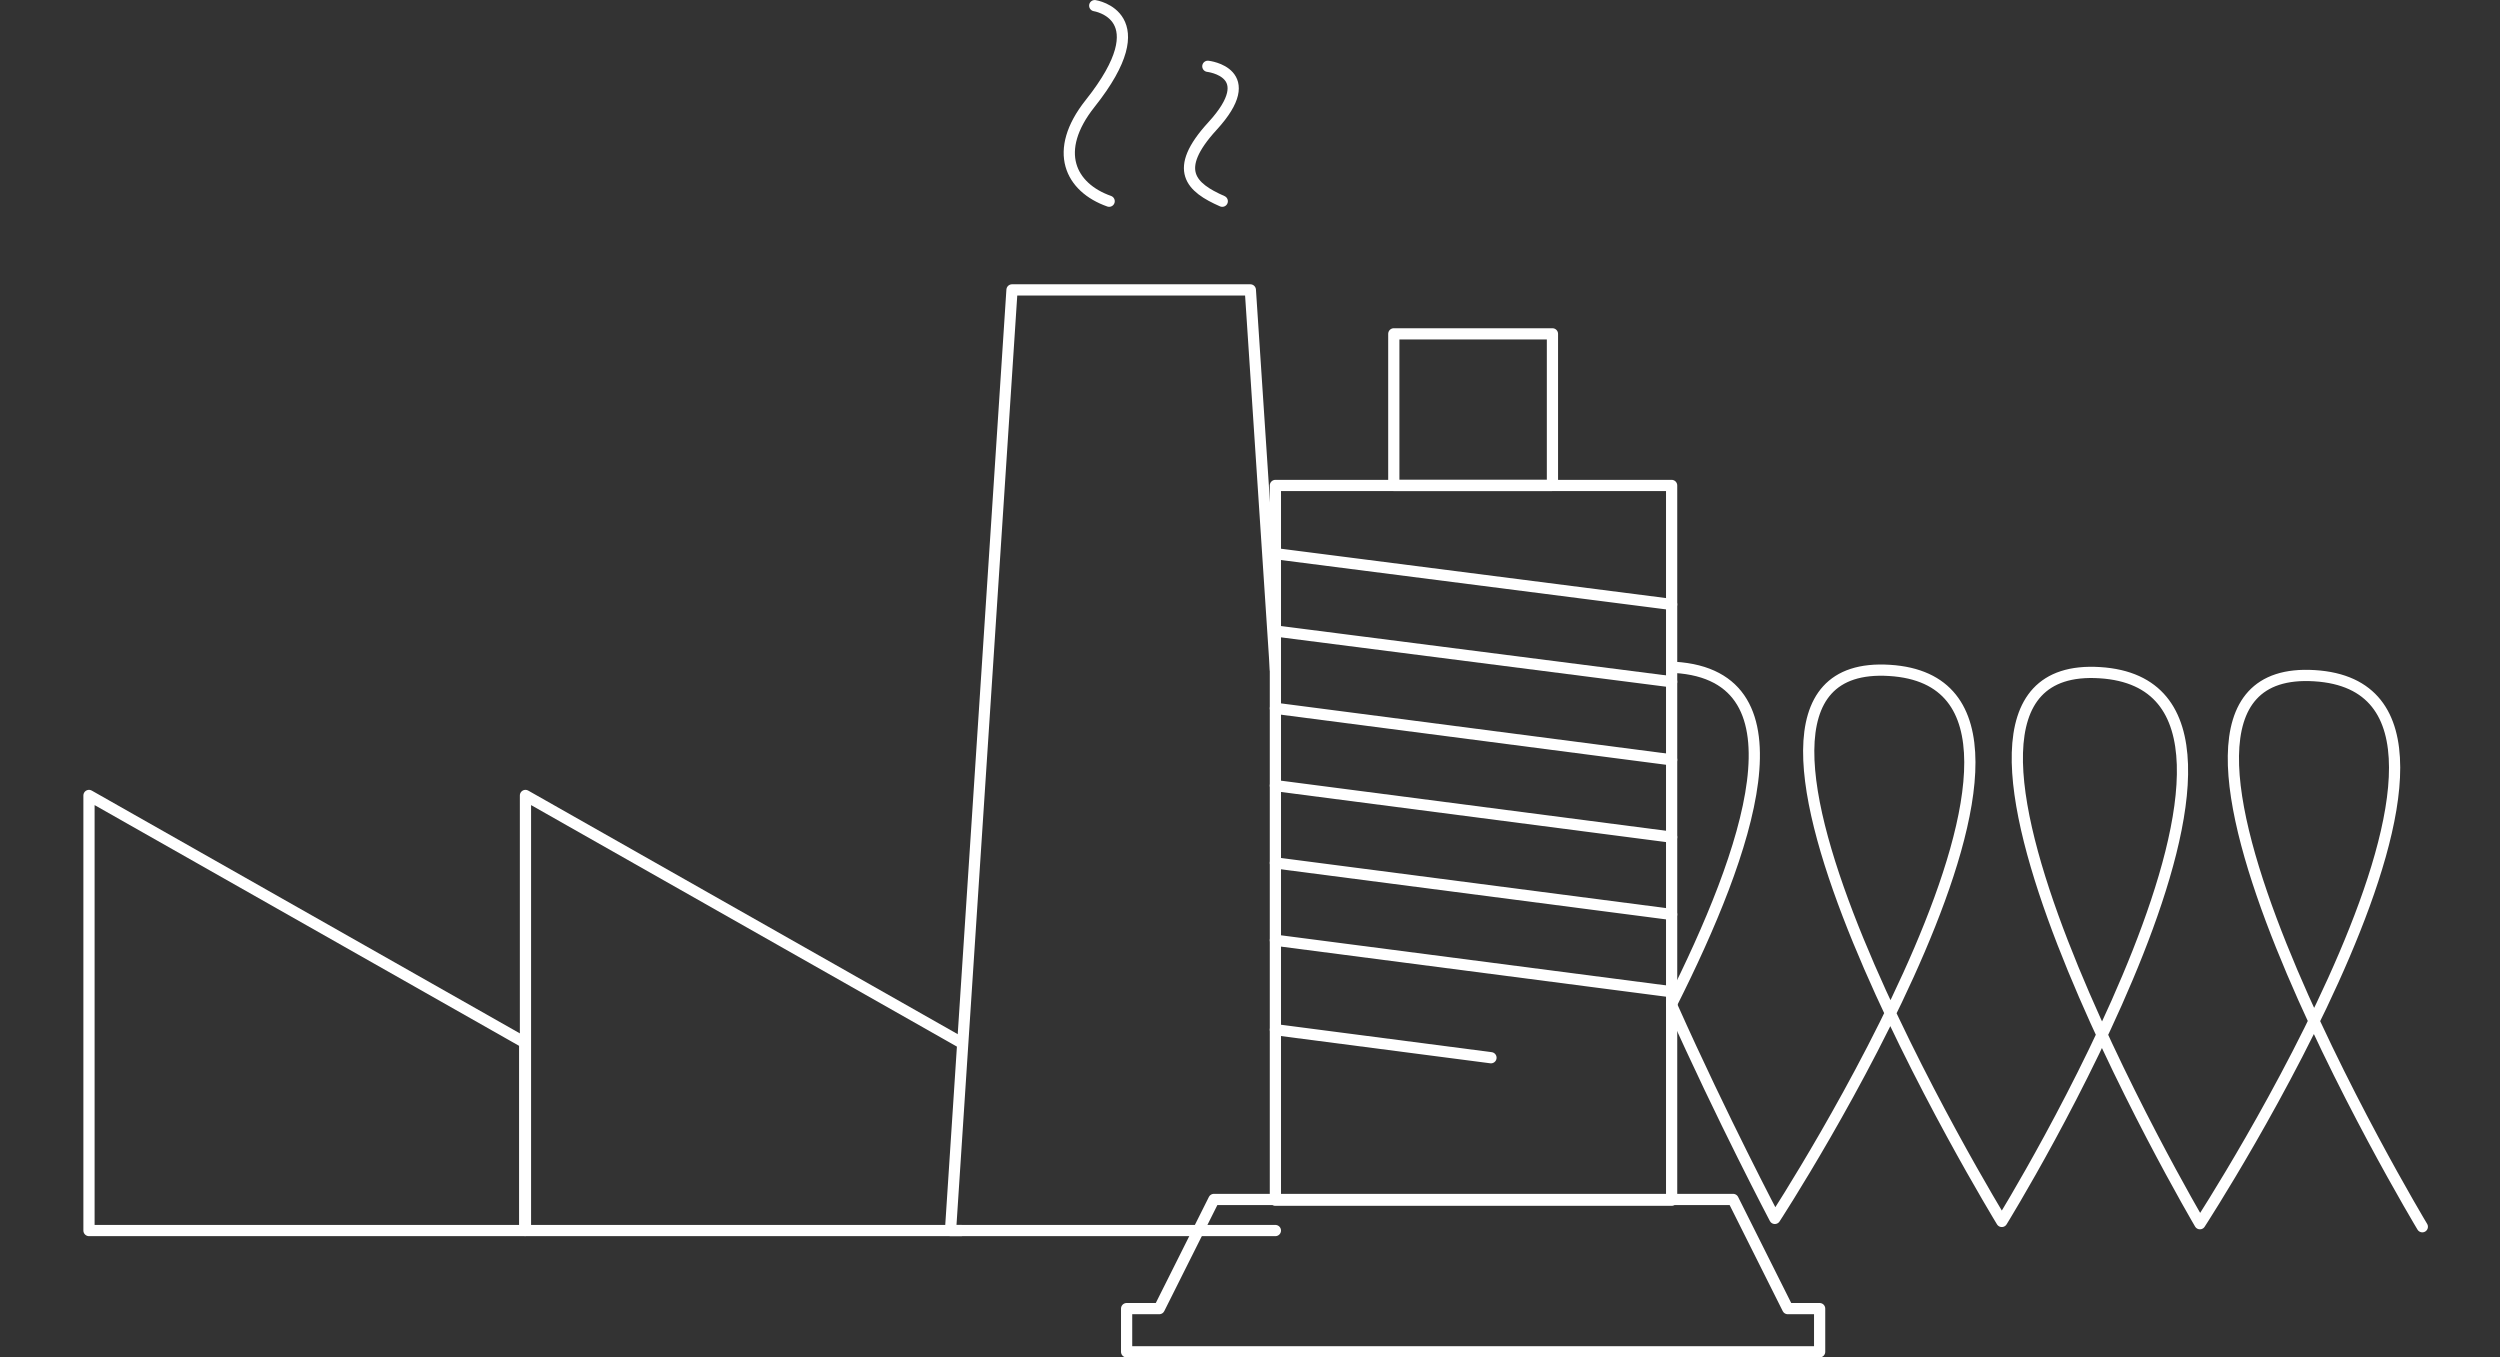 <svg width="221" height="120" viewBox="0 0 221 120" fill="none" xmlns="http://www.w3.org/2000/svg">
<rect x="0" y="0" width="221" height="120" fill="#333333" stroke="none"/>
<path d="M46.382 108.78H7.867V70.319L46.382 92.162V108.78Z" stroke="white" stroke-width="0.992" stroke-linecap="round" stroke-linejoin="round"/>
<path d="M96.774 0.5C96.774 0.5 102.544 1.371 96.371 9.144C93.016 13.365 94.627 16.581 98.049 17.787" stroke="white" stroke-width="0.992" stroke-linecap="round" stroke-linejoin="round"/>
<path d="M106.773 5.861C106.773 5.861 111.537 6.397 107.175 11.154C103.619 15.04 105.297 16.581 108.048 17.788" stroke="white" stroke-width="0.992" stroke-linecap="round" stroke-linejoin="round"/>
<path d="M137.236 29.512H123.212V42.913H137.236V29.512Z" stroke="white" stroke-width="0.992" stroke-linecap="round" stroke-linejoin="round"/>
<path d="M84.966 108.78H46.451V70.319L84.966 92.162" stroke="white" stroke-width="0.992" stroke-linecap="round" stroke-linejoin="round"/>
<path d="M112.745 108.78H84.025L89.461 25.627H110.53L112.745 59.196" stroke="white" stroke-width="0.992" stroke-linecap="round" stroke-linejoin="round"/>
<path d="M148.04 58.994C159.983 59.731 154.548 75.276 147.771 88.744" stroke="white" stroke-width="0.992" stroke-linecap="round" stroke-linejoin="round"/>
<path d="M147.772 42.914H112.745V106.099H147.772V42.914Z" stroke="white" stroke-width="0.992" stroke-linecap="round" stroke-linejoin="round"/>
<path d="M214.133 108.444C214.133 108.444 184.072 58.459 204.605 59.732C225.138 61.005 194.473 108.176 194.473 108.176C194.473 108.176 165.083 58.191 185.615 59.464C206.148 60.737 176.959 107.975 176.959 107.975C176.959 107.975 146.429 57.99 167.029 59.263C187.628 60.536 156.896 107.707 156.896 107.707C156.896 107.707 152.267 98.929 147.838 89.013" stroke="white" stroke-width="0.992" stroke-linecap="round" stroke-linejoin="round"/>
<path d="M112.745 48.944L147.772 53.433" stroke="white" stroke-width="0.992" stroke-linecap="round" stroke-linejoin="round"/>
<path d="M112.745 55.779L147.772 60.268" stroke="white" stroke-width="0.992" stroke-linecap="round" stroke-linejoin="round"/>
<path d="M112.745 62.614L147.772 67.17" stroke="white" stroke-width="0.992" stroke-linecap="round" stroke-linejoin="round"/>
<path d="M112.745 69.447L147.772 74.004" stroke="white" stroke-width="0.992" stroke-linecap="round" stroke-linejoin="round"/>
<path d="M112.745 76.282L147.772 80.838" stroke="white" stroke-width="0.992" stroke-linecap="round" stroke-linejoin="round"/>
<path d="M112.745 83.116L147.772 87.672" stroke="white" stroke-width="0.992" stroke-linecap="round" stroke-linejoin="round"/>
<path d="M112.745 91.023L131.802 93.503" stroke="white" stroke-width="0.992" stroke-linecap="round" stroke-linejoin="round"/>
<path d="M158.037 115.681L153.206 106.032H107.309L102.478 115.681H99.593V119.5H100.532H159.983H160.856V115.681H158.037Z" stroke="white" stroke-width="0.992" stroke-linecap="round" stroke-linejoin="round"/>
</svg>

